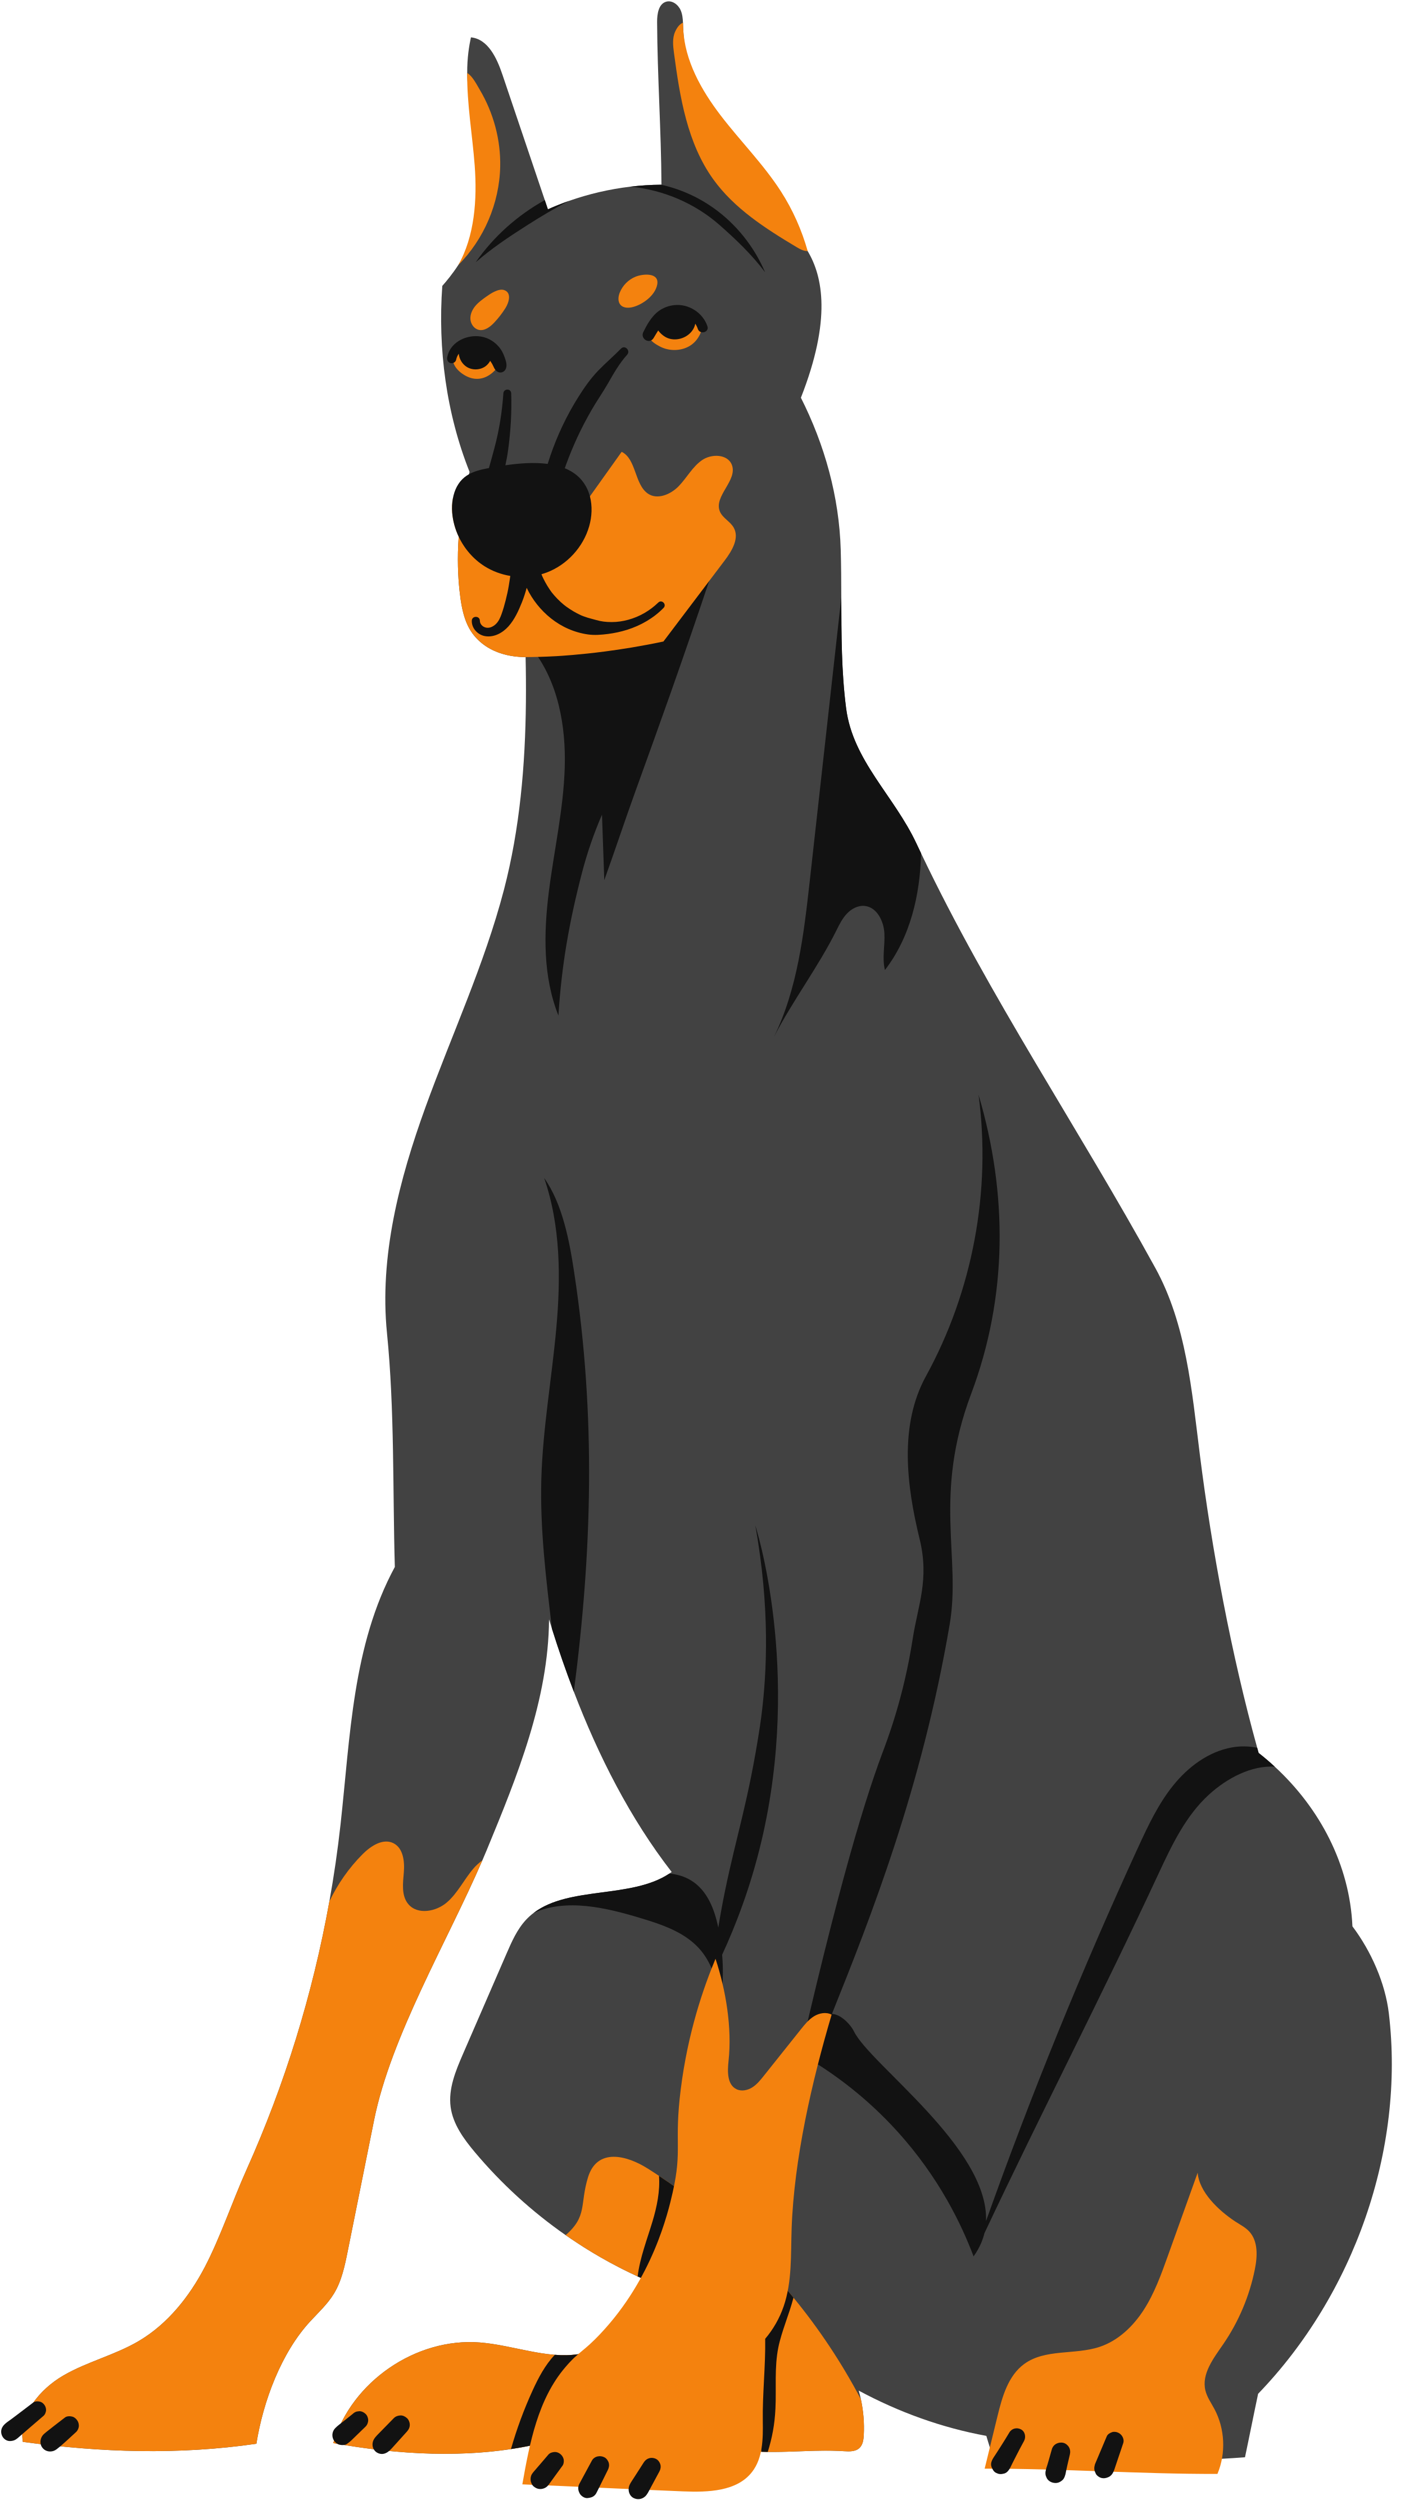 <?xml version="1.0" encoding="UTF-8"?>
<!DOCTYPE svg PUBLIC '-//W3C//DTD SVG 1.0//EN'
          'http://www.w3.org/TR/2001/REC-SVG-20010904/DTD/svg10.dtd'>
<svg height="1501.3" preserveAspectRatio="xMidYMid meet" version="1.0" viewBox="-0.7 -0.8 844.0 1501.3" width="844.0" xmlns="http://www.w3.org/2000/svg" xmlns:xlink="http://www.w3.org/1999/xlink" zoomAndPan="magnify"
><g id="change1_1"
  ><path d="M755.063,1436.731c-2.531,11.887-5.357,26.231-7.888,38.118c-4.604,0.346-9.221,0.654-13.85,0.901 c-45.635,2.543-92.048,0.815-137.609-0.913c-0.506-1.79-1.148-3.839-1.802-5.913c0,0,0,0,0-0.012 c-0.753-2.407-1.531-4.826-2.111-6.913c-26.848-4.9-52.622-14.269-76.655-27.181c0.494,1.716,0.926,3.456,1.296,5.197 c1.518,7.048,2.111,14.294,1.74,21.49c-0.148,2.79-0.555,5.826-2.58,7.752c-2.358,2.234-6.024,2.16-9.27,1.938 c-0.876-0.062-1.753-0.111-2.629-0.148c-1.765-0.086-3.543-0.136-5.32-0.16c-1.716-0.025-3.444-0.025-5.184,0 c-3.271,0.025-6.567,0.123-9.875,0.247c-2.617,0.087-5.221,0.185-7.838,0.271c-1.271,0.049-2.543,0.087-3.814,0.124 c-0.987,0.037-1.975,0.062-2.963,0.074c-2.753,0.062-5.493,0.074-8.209,0.037c-0.235,0-0.481-0.012-0.716-0.012 c-1.062-0.025-2.098-0.049-3.16-0.086c-0.086-0.012-0.16-0.012-0.247-0.012c-1.259-0.037-2.506-0.099-3.753-0.185 c0.654,4.777-2.987,9.307-7.382,11.282c-1.049,0.469-2.135,0.827-3.246,1.099c-3.53,0.876-7.295,0.876-10.961,0.852 c-3.481-0.025-6.95-0.049-10.431-0.074c-28.65-0.185-57.313-0.383-85.95-0.568c-4.962-0.025-10.394-0.235-14.121-3.506 c-3.716-3.271-2.839-12.183,1.926-13.553c-1.605,0.37-3.209,0.716-4.826,1.037c-38.365,7.851-79.68,5.37-118.155-1.58 c10.998-36.859,49.622-63.398,87.975-60.436c19.837,1.531,39.994,9.937,59.139,7.061c2.654-0.407,5.296-1.024,7.9-1.901 c4.259-1.432,8.394-3.518,12.208-6.11c0.95-0.642,1.889-1.321,2.802-2.037c2-1.555,3.888-3.271,5.629-5.11 c0.321-0.321,0.617-0.654,0.926-0.988c0.346-0.383,0.691-0.79,1.025-1.197c0.21-0.235,0.407-0.469,0.58-0.704 c0.296-0.346,0.58-0.704,0.839-1.062c0.037-0.037,0.062-0.074,0.086-0.111c0.346-0.445,0.667-0.889,0.975-1.333 c0.062-0.086,0.136-0.185,0.197-0.284c0.333-0.481,0.654-0.963,0.963-1.456c0.346-0.531,0.667-1.074,0.975-1.617 c0.309-0.543,0.617-1.086,0.901-1.642v-0.012c0.518-0.988,0.975-1.987,1.395-3.012c0.42-1.024,0.802-2.061,1.123-3.123 c0.16-0.518,0.321-1.049,0.457-1.58c0.136-0.543,0.259-1.074,0.37-1.617c0.506-2.432,0.741-4.925,0.667-7.456 c-0.012-0.21-0.025-0.42-0.037-0.63c-0.012-0.321-0.037-0.654-0.062-0.988c-0.012-0.296-0.037-0.593-0.074-0.889 c-0.728-0.321-1.444-0.642-2.16-0.975h-0.012c-0.642-0.284-1.284-0.58-1.926-0.876c-3.16-1.457-6.283-2.963-9.381-4.53 c-0.617-0.309-1.222-0.617-1.827-0.938c-3.703-1.901-7.357-3.888-10.961-5.962c-1.271-0.728-2.53-1.469-3.79-2.222 c-0.148-0.074-0.284-0.16-0.432-0.247c-1.284-0.765-2.555-1.543-3.814-2.321c-0.827-0.518-1.654-1.024-2.481-1.555 c-0.815-0.519-1.642-1.049-2.456-1.58c-1.568-1.012-3.135-2.049-4.678-3.098c-1.148-0.766-2.284-1.555-3.419-2.345 c-20.269-14.121-38.686-30.921-54.572-49.844c-6.69-7.974-13.146-16.812-14.529-27.12c-1.457-10.961,3.037-21.738,7.431-31.872 l26.144-60.213c3.135-7.234,6.369-14.603,11.751-20.367c1.42-1.518,2.938-2.876,4.543-4.086 c21.38-16.257,58.695-8.418,81.568-23.651c0.457-0.309,0.901-0.617,1.345-0.938c-24.885-32.045-43.956-69.607-58.769-108.243 c-4.802-12.517-9.159-25.144-13.122-37.735c-0.605-1.901-1.197-3.814-1.778-5.715c-0.358,48.141-19.034,94.011-37.414,138.498 c-0.852,2.074-1.741,4.16-2.654,6.258c-20.898,48.474-54.856,105.404-65.04,156.014c-5.283,26.243-10.554,52.474-15.837,78.717 c-1.765,8.776-3.604,17.75-8.258,25.391c-3.802,6.271-9.283,11.307-14.257,16.689c-17.454,18.874-28.292,48.116-32.341,73.495 c-47.005,6.802-93.258,5.259-140.313-1.135c-2.518-16.393,10.097-31.588,24.453-39.908c14.356-8.307,30.934-12.22,45.228-20.664 c17.294-10.208,30.304-26.576,39.624-44.376c9.32-17.8,16.726-39.871,24.959-58.201c23.132-51.486,39.908-105.812,49.882-161.359 c2.765-15.344,4.999-30.773,6.715-46.265c5.876-53.091,7.184-107.651,32.613-154.632c-1.309-46.215-0.099-94.455-4.715-140.461 c-4.617-46.067,7.394-92.209,23.157-135.733c15.775-43.524,35.439-85.765,47.129-130.561c9.517-36.488,12.813-74.779,13.171-112.749 c0.086-8.986,0.012-17.96-0.185-26.885c-2.049,0-5.234-0.111-8.925-0.765c-6.073-1.074-13.529-3.629-19.639-9.579 c-6.913-6.727-9.653-15.454-11.171-29.897c-0.852-8.122-1.395-18.948-0.457-32.082c0.407-5.777,1.111-11.998,2.21-18.639 c0.975-5.95,2.271-12.245,3.962-18.837c0.111-0.469,0.235-0.951,0.358-1.42c-13.986-35.131-19.108-73.989-16.38-111.7 c2.507-2.818,5.979-7.014,9.566-12.467c4.391-6.674,21.318-32.404,18.508-62.644C291,73.582,280.182,69.078,279.96,43.047 c-0.078-9.21,1.207-16.715,2.234-21.417c10.27,1.012,15.578,12.48,18.874,22.256c8.505,25.169,16.998,50.326,25.502,75.483 c0.617,1.839,1.247,3.691,1.864,5.53c4.073-1.827,8.258-3.493,12.517-4.999c11.924-4.209,24.478-7.122,37.069-8.616 c6.16-0.728,12.319-1.123,18.417-1.16h0.21c-0.16-32.23-2.456-65.459-2.617-97.689c-0.025-4.814,0.839-10.887,5.468-12.22 c3.543-1.025,7.246,1.778,8.702,5.172c1.012,2.333,1.259,4.876,1.37,7.443v0.012c0.018,0.804,0.052,1.999,0.123,3.444 c0.393,7.916,2.329,31.625,18.105,60.513c5.361,9.816,14.599,21.299,33.076,44.264c18.633,23.159,20.103,23.067,23.611,28.932 c9.094,15.206,14.356,41.147-4.073,88.049c14.331,28.366,22.997,59.51,23.922,91.27c0.284,9.554,0.321,19.121,0.346,28.675 c0.062,22.256,0.049,44.5,2.901,66.546c4.061,31.514,28.798,52.474,42.265,81.26c0.913,1.963,1.839,3.913,2.777,5.863 c41.191,86.469,94.529,164.939,140.695,248.976c18.615,33.871,21.923,73.705,26.737,112.057 c7.197,57.312,18.985,120.204,34.452,176.073c0.284,1.037,0.58,2.074,0.864,3.111c3.345,2.629,6.592,5.382,9.702,8.27 c27.095,24.947,45.006,58.905,46.647,95.862c11.147,14.8,19.713,33.958,21.886,52.35 C843.346,1290.456,812.474,1377.258,755.063,1436.731z" fill="#424242"
  /></g
  ><g id="change2_1"
  ><path d="M518.184,1461.505c-0.148,2.79-0.555,5.826-2.58,7.752c-2.358,2.234-6.024,2.16-9.27,1.938 c-14.85-1.012-30.687,0.667-45.833,0.444c-1.296-0.025-2.592-0.049-3.876-0.099c-0.086-0.012-0.16-0.012-0.247-0.012 c-1.259-0.037-2.506-0.099-3.753-0.185c0.654,4.777-2.987,9.307-7.382,11.282c-1.049,0.469-2.135,0.827-3.246,1.099 c-7.122,0.259-14.257,0.518-21.392,0.778c-28.65-0.185-57.313-0.383-85.95-0.568c-4.962-0.025-10.394-0.235-14.121-3.506 c-0.951-0.839-1.605-2.037-1.963-3.395c-0.864-3.222-0.086-7.283,2.16-9.221c0.506-0.42,1.074-0.753,1.728-0.938 c-0.518,0.123-1.037,0.234-1.555,0.346c-1.086,0.247-2.173,0.469-3.271,0.691c-3.765,0.765-7.567,1.444-11.393,2.012 c-35.069,5.308-72.063,2.679-106.762-3.592c10.998-36.859,49.622-63.398,87.975-60.436c15.047,1.16,30.292,6.283,45.129,7.419 c4.715,0.37,9.394,0.333,14.01-0.358c0.654-0.099,1.296-0.21,1.95-0.333c2-0.395,3.987-0.901,5.95-1.568 c17.862-6.024,33.575-23.367,32.02-42.068c-0.012-0.296-0.037-0.593-0.074-0.889c-0.728-0.321-1.457-0.642-2.173-0.975 c-0.642-0.284-1.284-0.58-1.926-0.876c-15.109-6.95-29.601-15.269-43.241-24.799c13.171-11.505,8.406-18.368,13.418-34.723 c5.481-17.874,23.256-13.233,35.834-5.296c2.284,1.444,4.567,2.913,6.814,4.419c4.407,2.913,8.752,5.938,13.035,9.048 c23.293,16.96,44.561,36.723,63.238,58.67c1.531,1.79,3.049,3.592,4.518,5.419c15.418,18.812,28.946,39.143,40.29,60.645 c0.062,0.124,0.136,0.247,0.198,0.383C517.962,1447.062,518.554,1454.308,518.184,1461.505z M730.629,1484.849 c5.214-12.417,4.519-27.169-1.84-39.041c-1.948-3.638-4.423-7.085-5.393-11.096c-2.397-9.911,4.837-19.233,10.618-27.633 c9.311-13.528,15.847-28.958,19.085-45.059c1.573-7.821,2.038-16.912-3.381-22.767c-2.406-2.599-5.675-4.188-8.626-6.146 c-9.736-6.458-21.452-17.5-22.339-29.149c-5.983,16.687-11.967,33.374-17.95,50.061c-3.979,11.097-8.011,22.303-14.38,32.224 c-6.369,9.921-15.377,18.587-26.565,22.303c-14.837,4.928-32.636,1.054-45.275,10.257c-9.752,7.1-13.254,19.803-16.12,31.52 c-2.558,10.459-5.116,20.917-7.673,31.376C637.863,1481.58,683.556,1484.969,730.629,1484.849z M416.89,189.779 c-3.518-3.308-8.443-5.172-13.27-4.617c-4.37,0.506-8.381,2.975-11.085,6.443c-1.913,2.456-3.172,5.419-3.444,8.53 c-0.272,3.209,3.654,5.555,6.493,7.073c4.851,2.592,10.863,2.888,15.936,0.79c5.073-2.111,8.073-6.308,9.665-11.579 C420.347,193.877,418.841,191.606,416.89,189.779z M297.535,220.543c0.083-4.409-0.811-9.039-3.636-12.425 c-3.091-3.704-8.392-5.403-13.06-4.186c-4.668,1.217-8.465,5.287-9.355,10.029c-1.054,5.616,6.197,11.388,11.802,12.5 S293.869,224.926,297.535,220.543z" fill="#F4820E"
  /></g
  ><g id="change3_1"
  ><path d="M360.923,488.422c-4.926,11.361-8.966,23.106-12.073,35.094c-7.629,29.441-12.195,55.199-14.094,85.553 c-9.313-23.309-8.892-49.356-5.771-74.261c3.121-24.905,8.802-49.556,9.556-74.645s-3.97-51.406-19.439-71.173 c37.069-12.73,70.271-31.556,107.341-44.286c-8.011,23.951-16.223,47.835-24.636,71.647c-6.927,19.606-13.989,39.163-21.052,58.72 c-6.181,17.117-12.277,35.571-18.459,52.688C361.838,514.646,361.381,501.534,360.923,488.422z M456.671,1105.017 c24.501-103.345-3.742-190.207-3.648-189.682c8.883,49.309,6.991,88.152,3.629,114.464c-0.256,2.002-0.518,3.913-0.825,5.927 c-6.854,44.959-14.15,65.644-21.042,99.202c-1.212,5.903-2.612,13.239-3.999,21.83c-2.335-11.204-6.663-22.281-16.154-28.192 c-4.036-2.518-8.517-3.777-13.196-4.271c-22.873,15.232-60.189,7.394-81.568,23.651c19.738-8.789,43.364-3.197,64.386,3.16 c12.665,3.827,25.885,8.246,34.834,17.997c3.581,3.904,6.261,8.477,8.175,13.398c-0.126,1.121-0.252,2.248-0.374,3.393 c0.307-0.604,0.623-1.241,0.934-1.862c2.157,6.123,3.183,12.719,3.287,19.214c0.062,3.407-0.111,6.801-0.444,10.184 c2.273-13.33,3.614-25.848,2.432-40.353C441.298,1155.316,450.182,1132.388,456.671,1105.017z M391.252,1333.265 c-3.283,10.912-7.554,21.774-8.912,32.983c0.642,0.296,1.284,0.593,1.926,0.876c0.716,0.333,1.444,0.654,2.173,0.975 c0.037,0.296,0.062,0.593,0.074,0.889c8.653-11.011,14.516-22.811,18.75-36.624c1.728-5.654,3.037-11.603,2.938-17.467 c-4.283-3.11-8.628-6.135-13.035-9.048C395.869,1314.921,393.906,1324.439,391.252,1333.265z M332.582,1413.314 c-5.814,6.11-9.813,13.726-13.331,21.392c-5.209,11.393-9.566,23.169-13.01,35.217c3.827-0.568,7.628-1.247,11.393-2.012 c1.099-0.222,2.185-0.444,3.271-0.691c5.419-19.812,14.862-38.513,27.638-54.597c-0.654,0.123-1.296,0.235-1.95,0.333 C341.976,1413.647,337.297,1413.685,332.582,1413.314z M459.217,1398.477c-2.074,4.234-4.172,8.505-5.221,13.109 c-1.346,5.876-0.901,12.01-0.457,18.022c1.025,13.973,2.049,27.959,3.086,41.932c1.284,0.049,2.58,0.074,3.876,0.099 c2.629-8.418,4.172-16.553,4.617-25.996c0.592-12.294-0.704-24.774,1.753-36.846c1.975-9.628,6.481-19.75,9.085-29.811 c-1.469-1.827-2.987-3.629-4.518-5.419C467.364,1381.874,463.291,1390.17,459.217,1398.477z M755.371,1051.874 c-0.284-1.037-0.58-2.074-0.864-3.111c-5.012-1.012-10.258-1.086-15.257-0.185c-14.023,2.543-26.181,11.653-35.131,22.737 c-8.962,11.097-15.096,24.145-21.059,37.093c-33.772,73.451-64.288,148.416-91.437,224.563 c1.643-43.928-69.743-94.047-79.392-113.977c-0.573-1.185-3.039-5.306-7.552-8.358c-1.656-1.12-3.627-1.878-5.609-2.095 c23.206-57.748,53.971-135.609,70.721-233.899c6.91-40.549-10.09-77.225,12.9-138.414c21.902-58.292,22.099-119.908,4.427-179.618 c7.716,57.769-3.522,117.913-31.578,168.997c-16.096,29.307-11.761,65.329-3.815,97.808c5.959,24.358-1.019,39.607-4.185,60.088 c-5.449,35.257-15.235,60.536-18.49,69.257c-11.638,31.176-29.903,92.086-58.844,222.871c4.691-10.203,10.572-23.303,17.147-38.755 c14.538,8.936,32.944,22.41,50.873,42.157c25.386,27.962,38.82,56.391,45.911,75.177c4.123-5.743,5.753-10.744,6.5-13.866 c34.602-73.388,70.071-141.757,104.545-215.828c7.999-17.17,16.331-34.822,30.329-47.585c10.875-9.924,25.539-17.676,39.562-16.788 C761.963,1057.256,758.716,1054.503,755.371,1051.874z M324.484,887.503c-0.827,30.045,2.864,59.966,6.406,89.876 c3.962,12.591,8.32,25.219,13.122,37.735c10.949-84.358,13.331-165.198,0.247-251.543c-2.888-19.084-6.974-41.204-18.084-56.979 c9.912,28.737,10.023,59.929,7.308,90.197C330.767,827.068,325.324,857.125,324.484,887.503z M508.074,547.825 c2.74-2.888,6.604-4.962,10.566-4.604c7.357,0.667,11.529,9.048,11.924,16.417c0.407,7.382-1.457,14.924,0.321,22.095 c15.306-19.898,21.071-44.969,21.738-70.076c-0.938-1.95-1.864-3.901-2.777-5.863c-13.467-28.786-38.204-49.746-42.265-81.26 c-2.851-22.046-2.839-44.29-2.901-66.546c-6.308,56.708-12.628,113.428-18.936,170.135c-3.58,32.032-7.369,64.879-21.515,93.752 c11.147-21.602,26.786-42.315,37.538-63.99C503.532,554.318,505.334,550.701,508.074,547.825z M458.897,162.696 c-6.616-15.467-17.491-29.119-31.255-38.784c-9.357-6.592-20.034-11.307-31.205-13.788c-6.098,0.037-12.257,0.432-18.417,1.16 c19.577,1.901,38.587,9.925,53.387,22.923C441.257,142.848,451.046,152.204,458.897,162.696z M340.951,119.9 c-4.259,1.506-8.443,3.172-12.517,4.999c-0.617-1.839-1.247-3.691-1.864-5.53c-16.417,9.097-30.786,21.91-41.512,37.328 c9.875-8.554,19.75-15.109,30.773-22.145C323.916,129.393,332.323,124.356,340.951,119.9z" fill="#121212"
  /></g
  ><g id="change2_2"
  ><path d="M434.74,335.634c-12.307,16.269-24.601,32.538-36.908,48.808c-13.591,2.864-25.416,4.715-34.871,5.95 c-15.566,2.037-26.897,2.691-29.341,2.839c-7.456,0.42-13.8,0.543-18.59,0.568c-5.431,0-18.75-0.778-28.564-10.344 c-6.913-6.727-9.653-15.454-11.171-29.897c-0.852-8.122-1.395-18.948-0.457-32.082c-2.16-4.567-3.518-9.492-3.913-14.529 c-0.21-2.79-0.099-5.678,0.432-8.456c1.987,1.271,3.876,2.753,5.691,4.345c5.407,4.765,10.159,10.603,15.22,15.763 c8.702,8.863,21.515,16.541,33.02,11.85c6.468-2.629,10.863-8.604,14.924-14.294c4.481-6.295,8.974-12.591,13.455-18.886 c6.357-8.912,12.714-17.825,19.071-26.737c8.801,4.246,7.678,19.417,15.677,25.033c5.703,4.012,13.813,0.568,18.652-4.468 c4.839-5.024,8.184-11.554,13.912-15.541c5.728-3.987,15.417-3.728,17.948,2.777c3.641,9.369-11.109,18.837-7.159,28.095 c1.654,3.888,6.135,5.876,8.246,9.554C443.615,322.228,439.085,329.882,434.74,335.634z M287.564,53.194 c-1.963-3.32-4.456-8.32-7.604-10.147c-0.222,18.405,3.098,37.069,4.493,55.56c1.531,20.367-0.025,42.512-9.9,59.806 c15.492-15.541,24.737-37.143,25.219-59.078C300.142,83.214,295.772,67.056,287.564,53.194z M468.377,114.086 c-10.468-16.244-24.268-30.057-36.032-45.401c-11.764-15.343-21.762-33.094-22.651-52.4c-0.049-1.148-0.074-2.296-0.123-3.444 c-1.716,0.667-3.333,2.333-4.715,5.407c-1.777,3.938-1.259,8.48-0.691,12.764c3.53,26.539,7.974,54.14,23.601,75.865 c12.603,17.528,31.316,29.514,49.844,40.599c2.123,1.259,4.419,2.58,6.876,2.518C480.918,137.33,475.524,125.171,468.377,114.086z M291.454,177.311c-2.359,1.683-4.747,3.391-6.606,5.615c-1.859,2.223-3.162,5.057-2.965,7.948c0.197,2.891,2.163,5.748,4.986,6.405 c3.488,0.812,6.824-1.727,9.287-4.326c2.562-2.705,4.852-5.667,6.825-8.828c1.861-2.982,3.985-9.097-0.858-10.737 C298.819,172.268,293.939,175.538,291.454,177.311z M381.08,165.367c-4.272,1.736-7.781,5.266-9.491,9.548 c-0.958,2.398-1.265,5.399,0.436,7.342c1.817,2.074,5.073,2.012,7.727,1.268c5.923-1.661,13.108-6.962,14.346-13.409 C395.518,162.721,385.533,163.557,381.08,165.367z M289.045,1116.42c-20.898,48.474-54.856,105.404-65.04,156.014 c-5.283,26.243-10.554,52.474-15.837,78.717c-1.765,8.776-3.604,17.75-8.258,25.391c-3.802,6.271-9.283,11.307-14.257,16.689 c-17.454,18.874-28.292,48.116-32.341,73.495c-47.005,6.802-93.258,5.259-140.313-1.135c-2.518-16.393,10.097-31.588,24.453-39.908 c14.356-8.307,30.934-12.22,45.228-20.664c17.294-10.208,30.304-26.576,39.624-44.376c9.32-17.8,16.726-39.871,24.959-58.201 c23.132-51.486,39.908-105.812,49.882-161.359c5.012-10.542,11.813-20.232,20.059-28.49c4.95-4.938,12.233-9.641,18.466-6.493 c5.876,2.975,6.764,10.949,6.209,17.516c-0.555,6.567-1.543,13.973,2.679,19.034c5.53,6.629,16.701,4.604,23.231-1.049 c6.53-5.654,10.307-13.825,15.961-20.367C285.28,1119.469,287.082,1117.815,289.045,1116.42z M409.615,1495.326 c14.961,0.6,32.359,0.13,41.504-11.726c6.45-8.361,6.568-19.82,6.402-30.379c-0.254-16.25,1.696-33.274,1.441-49.524 c4.877-5.742,8.667-12.404,11.111-19.53c5.108-14.892,4.222-31.051,4.775-46.784c1.466-41.758,12.175-88.281,24.025-128.35 c-3.297-1.722-7.451-0.949-10.617,1.004c-3.165,1.953-5.55,4.92-7.869,7.828c-7.422,9.307-14.845,18.613-22.267,27.919 c-2.063,2.586-4.181,5.223-6.985,6.978c-2.804,1.755-6.473,2.491-9.444,1.036c-5.673-2.779-5.419-10.779-4.735-17.059 c2.149-19.732-1.6-42.411-7.841-61.254c-7.16,17.181-16.599,44.136-20.883,78.388c-4.089,32.69,1.054,35.757-4.834,61.861 c-2.845,12.611-12.154,51.74-43.322,84.832c-10.838,11.508-12.794,10.384-21.206,20.232c-16.421,19.224-21.405,45.417-25.798,70.316 C345.772,1492.428,376.916,1494.014,409.615,1495.326z" fill="#F4820E"
  /></g
  ><g id="change3_2"
  ><path d="M364.988,1478.215c0.409,1.487,0.109,2.934-0.56,4.28c-1.261,2.54-2.522,5.08-3.783,7.62 c-0.62,1.248-1.24,2.497-1.86,3.745c-0.299,0.603-0.599,1.205-0.898,1.808c-0.369,0.744-0.651,1.309-1.295,1.954 c-1.242,1.242-2.585,1.502-4.251,1.724c-1.829,0.243-3.991-1.223-4.823-2.767c-0.783-1.452-1.107-2.999-0.66-4.623 c0.21-0.762,0.624-1.459,0.998-2.151c0.319-0.591,0.639-1.182,0.958-1.773c0.661-1.224,1.323-2.448,1.985-3.672 c1.346-2.49,2.692-4.981,4.037-7.471c1.475-2.73,5.012-3.36,7.6-1.993C363.637,1475.53,364.633,1476.926,364.988,1478.215z M335.838,1472.845c-0.917-0.709-2.104-1.221-3.296-1.168c-1.373,0.061-2.922,0.504-3.846,1.593 c-1.61,1.897-3.226,3.788-4.851,5.672c-0.788,0.913-1.575,1.826-2.363,2.74c-0.418,0.485-0.837,0.97-1.255,1.455 c-0.476,0.552-0.959,1.127-1.354,1.74c-0.91,1.412-1.001,3.216-0.631,4.809c0.194,0.46,0.388,0.919,0.582,1.379 c0.363,0.672,0.858,1.212,1.487,1.619c1.005,0.776,2.199,1.243,3.497,1.239c1.59-0.005,3.21-0.617,4.348-1.743 c0.519-0.513,0.937-1.145,1.366-1.73c0.378-0.516,0.751-1.036,1.127-1.554c0.729-1.006,1.459-2.011,2.188-3.017 c1.459-2.012,2.927-4.018,4.402-6.019c0.754-1.023,0.928-3.017,0.548-4.191C337.416,1474.524,336.796,1473.585,335.838,1472.845z M239.831,1449.725c-1.485,0.066-2.92,0.564-3.982,1.649c-1.951,1.994-3.902,3.987-5.853,5.981 c-0.961,0.982-1.923,1.965-2.884,2.947c-1.51,1.543-3.359,3.243-3.864,5.401c-0.464,1.987-0.014,4.032,1.454,5.5 c1.4,1.4,3.58,2.03,5.5,1.454c2.199-0.66,3.676-2.3,5.154-3.939c0.949-1.052,1.898-2.104,2.846-3.156 c1.87-2.074,3.741-4.148,5.612-6.222c0.999-1.108,1.65-2.461,1.65-3.982c0-1.381-0.614-3.031-1.65-3.982 C242.74,1450.39,241.331,1449.658,239.831,1449.725z M26.97,1446.341c-0.052-1.15-0.386-2.17-1.093-3.085 c-0.65-0.841-1.579-1.582-2.645-1.825c-1.237-0.282-2.867-0.3-3.924,0.513c-2.903,2.236-5.825,4.445-8.75,6.652 c-1.44,1.086-2.88,2.173-4.32,3.259c-2.289,1.727-5.323,3.324-6.073,6.274c-0.851,3.35,1.657,7.117,5.315,6.977 c1.232-0.047,2.36-0.325,3.399-0.987c0.728-0.464,1.387-1.068,2.04-1.633c0.662-0.573,1.325-1.146,1.987-1.719 c1.408-1.218,2.815-2.436,4.222-3.654c2.774-2.401,5.551-4.798,8.349-7.172C26.386,1449.172,27.023,1447.507,26.97,1446.341z M42.604,1450.397c-1.347-0.307-3.113-0.324-4.265,0.558c-3.816,2.918-7.619,5.848-11.378,8.839 c-0.435,0.346-0.847,0.709-1.258,1.083c-1.752,1.596-2.451,3.938-1.916,6.245c0.322,1.39,1.408,2.745,2.636,3.463 c1.178,0.689,2.513,0.911,3.853,0.731c1.296-0.174,2.262-0.686,3.255-1.453c2.091-1.614,4.071-3.391,6.024-5.17 c1.838-1.674,3.661-3.364,5.492-5.045c0.975-0.895,1.68-2.593,1.621-3.914c-0.056-1.25-0.42-2.359-1.189-3.354 C44.772,1451.466,43.763,1450.661,42.604,1450.397z M215.061,1447.192c-0.48,0.064-0.961,0.129-1.441,0.194 c-0.918,0.257-1.715,0.722-2.392,1.394c-1.774,1.418-3.548,2.837-5.322,4.255c-1.755,1.403-3.676,2.721-5.244,4.333 c-2.077,2.136-2.279,5.472-0.466,7.819c0.76,0.984,1.846,1.85,3.093,2.134c1.457,0.332,3.337,0.341,4.589-0.6 c0.801-0.602,1.641-1.199,2.365-1.9c0.412-0.399,0.824-0.798,1.236-1.197c0.824-0.798,1.647-1.596,2.471-2.393 c1.647-1.596,3.295-3.191,4.942-4.787c0.988-0.957,1.587-2.465,1.587-3.832c0-1.329-0.59-2.917-1.587-3.832 C217.86,1447.831,216.504,1447.127,215.061,1447.192z M273.293,215.291c0.278-1.382,0.819-2.612,1.598-3.669 c0.304,3.247,2.151,6.357,4.97,8.029c3.37,2,7.912,1.802,11.085-0.494c1.169-0.852,2.11-1.981,2.798-3.251 c0.019,0.024,0.042,0.054,0.055,0.072c0.221,0.306,0.844,1.223,1.153,1.768c1.022,1.803,1.313,3.581,3.288,4.718 c1.613,0.928,3.615,0.338,4.592-1.204c1.419-2.239,0.453-5.123-0.355-7.432c-0.868-2.482-1.982-4.635-3.736-6.613 c-3.19-3.598-7.42-5.767-12.205-6.106c-8.158-0.579-17.06,4.105-18.599,12.706c-0.264,1.475,0.4,2.993,1.94,3.416 C271.246,217.607,272.996,216.769,273.293,215.291z M638.064,1466.176c-2.983-0.679-6.083,0.896-6.928,3.934 c-0.588,2.114-1.165,4.231-1.789,6.334c-0.312,1.052-0.624,2.104-0.936,3.156c-0.305,1.029-0.746,2.105-0.9,3.166 c-0.285,1.06-0.285,2.121,0,3.181c0.201,0.477,0.402,0.953,0.603,1.429c0.868,1.643,2.594,2.618,4.371,2.857 c1.65,0.222,3.103-0.159,4.421-1.178c0.651-0.422,1.165-0.981,1.541-1.679c0.266-0.459,0.466-0.936,0.602-1.43 c0,0,0.001,0.001,0.001,0.001c0.379-1.005,0.512-2.159,0.743-3.209c0.236-1.073,0.471-2.146,0.707-3.219 c0.471-2.145,0.989-4.279,1.497-6.415c0.345-1.453,0.196-3.034-0.568-4.34C640.746,1467.596,639.406,1466.482,638.064,1466.176z M670.897,1460.032c-1.073-0.453-2.377-0.641-3.516-0.272c-1.237,0.4-2.697,1.225-3.227,2.482c-1.248,2.956-2.496,5.911-3.744,8.867 c-0.613,1.452-1.226,2.904-1.839,4.356c-0.306,0.726-0.613,1.452-0.92,2.178c-0.331,0.783-0.657,1.449-0.795,2.265 c-0.281,1.047-0.281,2.095,0,3.142c0.224,0.538,0.451,1.074,0.68,1.609c0.498,1.163,2.199,2.336,3.39,2.607 c1.564,0.356,2.921,0.106,4.371-0.572c2.635-1.233,3.338-4.31,4.183-6.814c0.505-1.497,1.01-2.995,1.515-4.492 c1.01-2.995,2.02-5.99,3.03-8.985C674.884,1463.852,673.238,1461.019,670.897,1460.032z M612.621,1458.098 c-2.463-1.302-5.503-0.615-6.967,1.827c-1.752,2.922-3.528,5.82-5.369,8.686c-0.92,1.433-1.841,2.866-2.761,4.298 c-1.487,2.315-3.751,4.981-2.525,7.914c0.565,1.351,1.209,2.632,2.581,3.357c0.447,0.189,0.895,0.378,1.342,0.566 c0.995,0.268,1.991,0.268,2.987,0c3.098-0.424,4.233-3.67,5.456-6.085c0.77-1.521,1.54-3.041,2.31-4.562 c1.54-3.042,3.14-6.042,4.773-9.035C615.723,1462.727,615.1,1459.408,612.621,1458.098z M394.749,361.032 c-5.051,4.894-11.203,8.479-17.991,10.336c-3.242,0.887-6.583,1.403-9.949,1.398c-3.628-0.005-6.293-0.323-9.65-1.295 c-1.592-0.461-3.207-0.83-4.793-1.315c-0.869-0.266-1.73-0.558-2.581-0.877c-0.347-0.13-0.69-0.273-1.037-0.404 c-0.22-0.097-0.441-0.194-0.659-0.295c-2.991-1.378-5.787-3.066-8.461-4.974c-0.112-0.1-1.123-0.866-1.481-1.127 c-0.125-0.103-0.24-0.197-0.283-0.232c-0.578-0.478-1.144-0.969-1.699-1.474c-1.388-1.263-2.701-2.609-3.934-4.024 c-0.455-0.523-0.892-1.061-1.325-1.601c-0.144-0.189-0.389-0.506-0.452-0.592c-0.265-0.364-0.526-0.732-0.781-1.104 c-1.021-1.485-1.966-3.028-2.834-4.608c-0.434-0.79-0.847-1.592-1.237-2.405c-0.195-0.406-0.376-0.819-0.568-1.226 c-0.043-0.098-0.067-0.152-0.094-0.215c-0.067-0.165-0.134-0.329-0.199-0.494c-0.062-0.158-0.111-0.32-0.171-0.479 c1.078-0.309,2.148-0.647,3.197-1.047c12.159-4.629,21.873-15.208,25.453-27.712c1.666-5.826,1.987-12.183,0.444-17.997 c-0.555-2.148-1.37-4.209-2.469-6.147c-2.934-5.201-7.364-8.595-12.6-10.729c0.234-0.683,0.457-1.37,0.702-2.05 c1.052-2.919,2.185-5.807,3.375-8.672c0.01-0.025,0.016-0.039,0.025-0.06c0.034-0.079,0.074-0.17,0.127-0.292 c0.137-0.315,0.273-0.631,0.407-0.947c-0.001,0.003,0.496-1.173,0.55-1.303c0.085-0.2,0.17-0.4,0.256-0.599 c0.647-1.502,1.313-2.995,1.999-4.48c2.635-5.702,5.574-11.265,8.706-16.709c3.084-5.362,6.682-10.426,9.743-15.791 c3.426-6.006,6.893-12.096,11.532-17.253c2.229-2.478-1.326-6.1-3.682-3.682c-4.429,4.544-9.281,8.649-13.687,13.22 c-4.589,4.761-8.413,10.239-11.929,15.827c-6.938,11.024-12.576,22.899-16.801,35.218c-0.565,1.646-1.103,3.302-1.621,4.963 c-8.307-1.089-17.384-0.34-25.413,0.829c0.655-2.94,1.206-5.903,1.614-8.896c1.545-11.333,2.278-22.865,1.891-34.299 c-0.103-3.049-4.499-3.006-4.706,0c-0.756,10.977-2.432,21.732-5.252,32.373c-1.106,4.174-2.238,8.344-3.426,12.497 c-0.262,0.049-0.53,0.099-0.786,0.147c-3.864,0.728-7.814,1.666-11.208,3.567c-0.95,0.531-1.864,1.136-2.716,1.827 c-3.851,3.135-6.024,7.727-6.937,12.665c-0.531,2.777-0.642,5.666-0.432,8.456c0.395,5.036,1.753,9.961,3.913,14.529 c3.395,7.196,8.764,13.455,15.492,17.726c4.706,2.982,10.021,4.944,15.513,5.857c-0.09,0.654-0.185,1.308-0.288,1.96 c-0.204,1.298-0.4,2.598-0.617,3.895c-0.493,2.949-1.124,5.876-1.874,8.77c-0.728,2.807-1.507,5.648-2.499,8.375 c-0.768,2.109-1.764,4.373-3.42,5.921c-1.651,1.543-3.88,2.682-6.182,2.049c-1.84-0.506-3.375-2.085-3.393-4.044 c-0.029-3.13-4.794-3.129-4.86,0c-0.1,4.654,3.702,8.591,8.203,9.267c5.248,0.789,10.34-2.032,13.77-5.84 c3.71-4.119,6.095-9.403,8.134-14.489c1.144-2.854,2.081-5.773,2.874-8.732c0.005,0.011,0.01,0.023,0.015,0.035 c3.327,7.047,8.434,13.435,14.53,18.284c6.446,5.128,14.019,8.495,22.186,9.672c3.982,0.574,8.14,0.226,12.122-0.284 c3.917-0.502,7.75-1.328,11.517-2.514c8.179-2.576,15.889-6.992,21.881-13.159C399.967,362.138,396.838,359.008,394.749,361.032z M404.369,182.426c-4.466,0.468-8.674,2.396-11.789,5.668c-2.95,3.099-4.956,6.71-6.829,10.513c-2.013,4.088,3.755,7.57,6.162,3.602 c0.876-1.444,1.785-3.014,2.777-4.56c1.59,2.172,3.841,3.925,6.006,4.696c5.431,1.938,12.072-0.469,15.01-5.444 c0.595-1.013,1.023-2.151,1.249-3.316c0.638,0.948,1.162,2.002,1.543,3.143c1.215,3.631,6.991,2.074,5.765-1.589 C421.517,186.931,412.954,181.527,404.369,182.426z M393.498,1475.899c-2.686-1.419-5.78-0.608-7.415,1.944 c-1.448,2.261-2.898,4.521-4.35,6.779c-0.714,1.11-1.428,2.22-2.141,3.33c-0.946,1.471-2.084,2.977-2.502,4.702 c-0.59,2.433,0.367,5.376,2.686,6.602c2.373,1.254,5.103,0.907,7.084-0.914c1.291-1.187,2.06-2.933,2.881-4.457 c0.626-1.162,1.251-2.323,1.877-3.484c1.273-2.363,2.548-4.725,3.825-7.085c0.683-1.263,0.932-2.774,0.546-4.176 C395.643,1477.881,394.671,1476.519,393.498,1475.899z" fill="#121212"
  /></g
></svg
>
